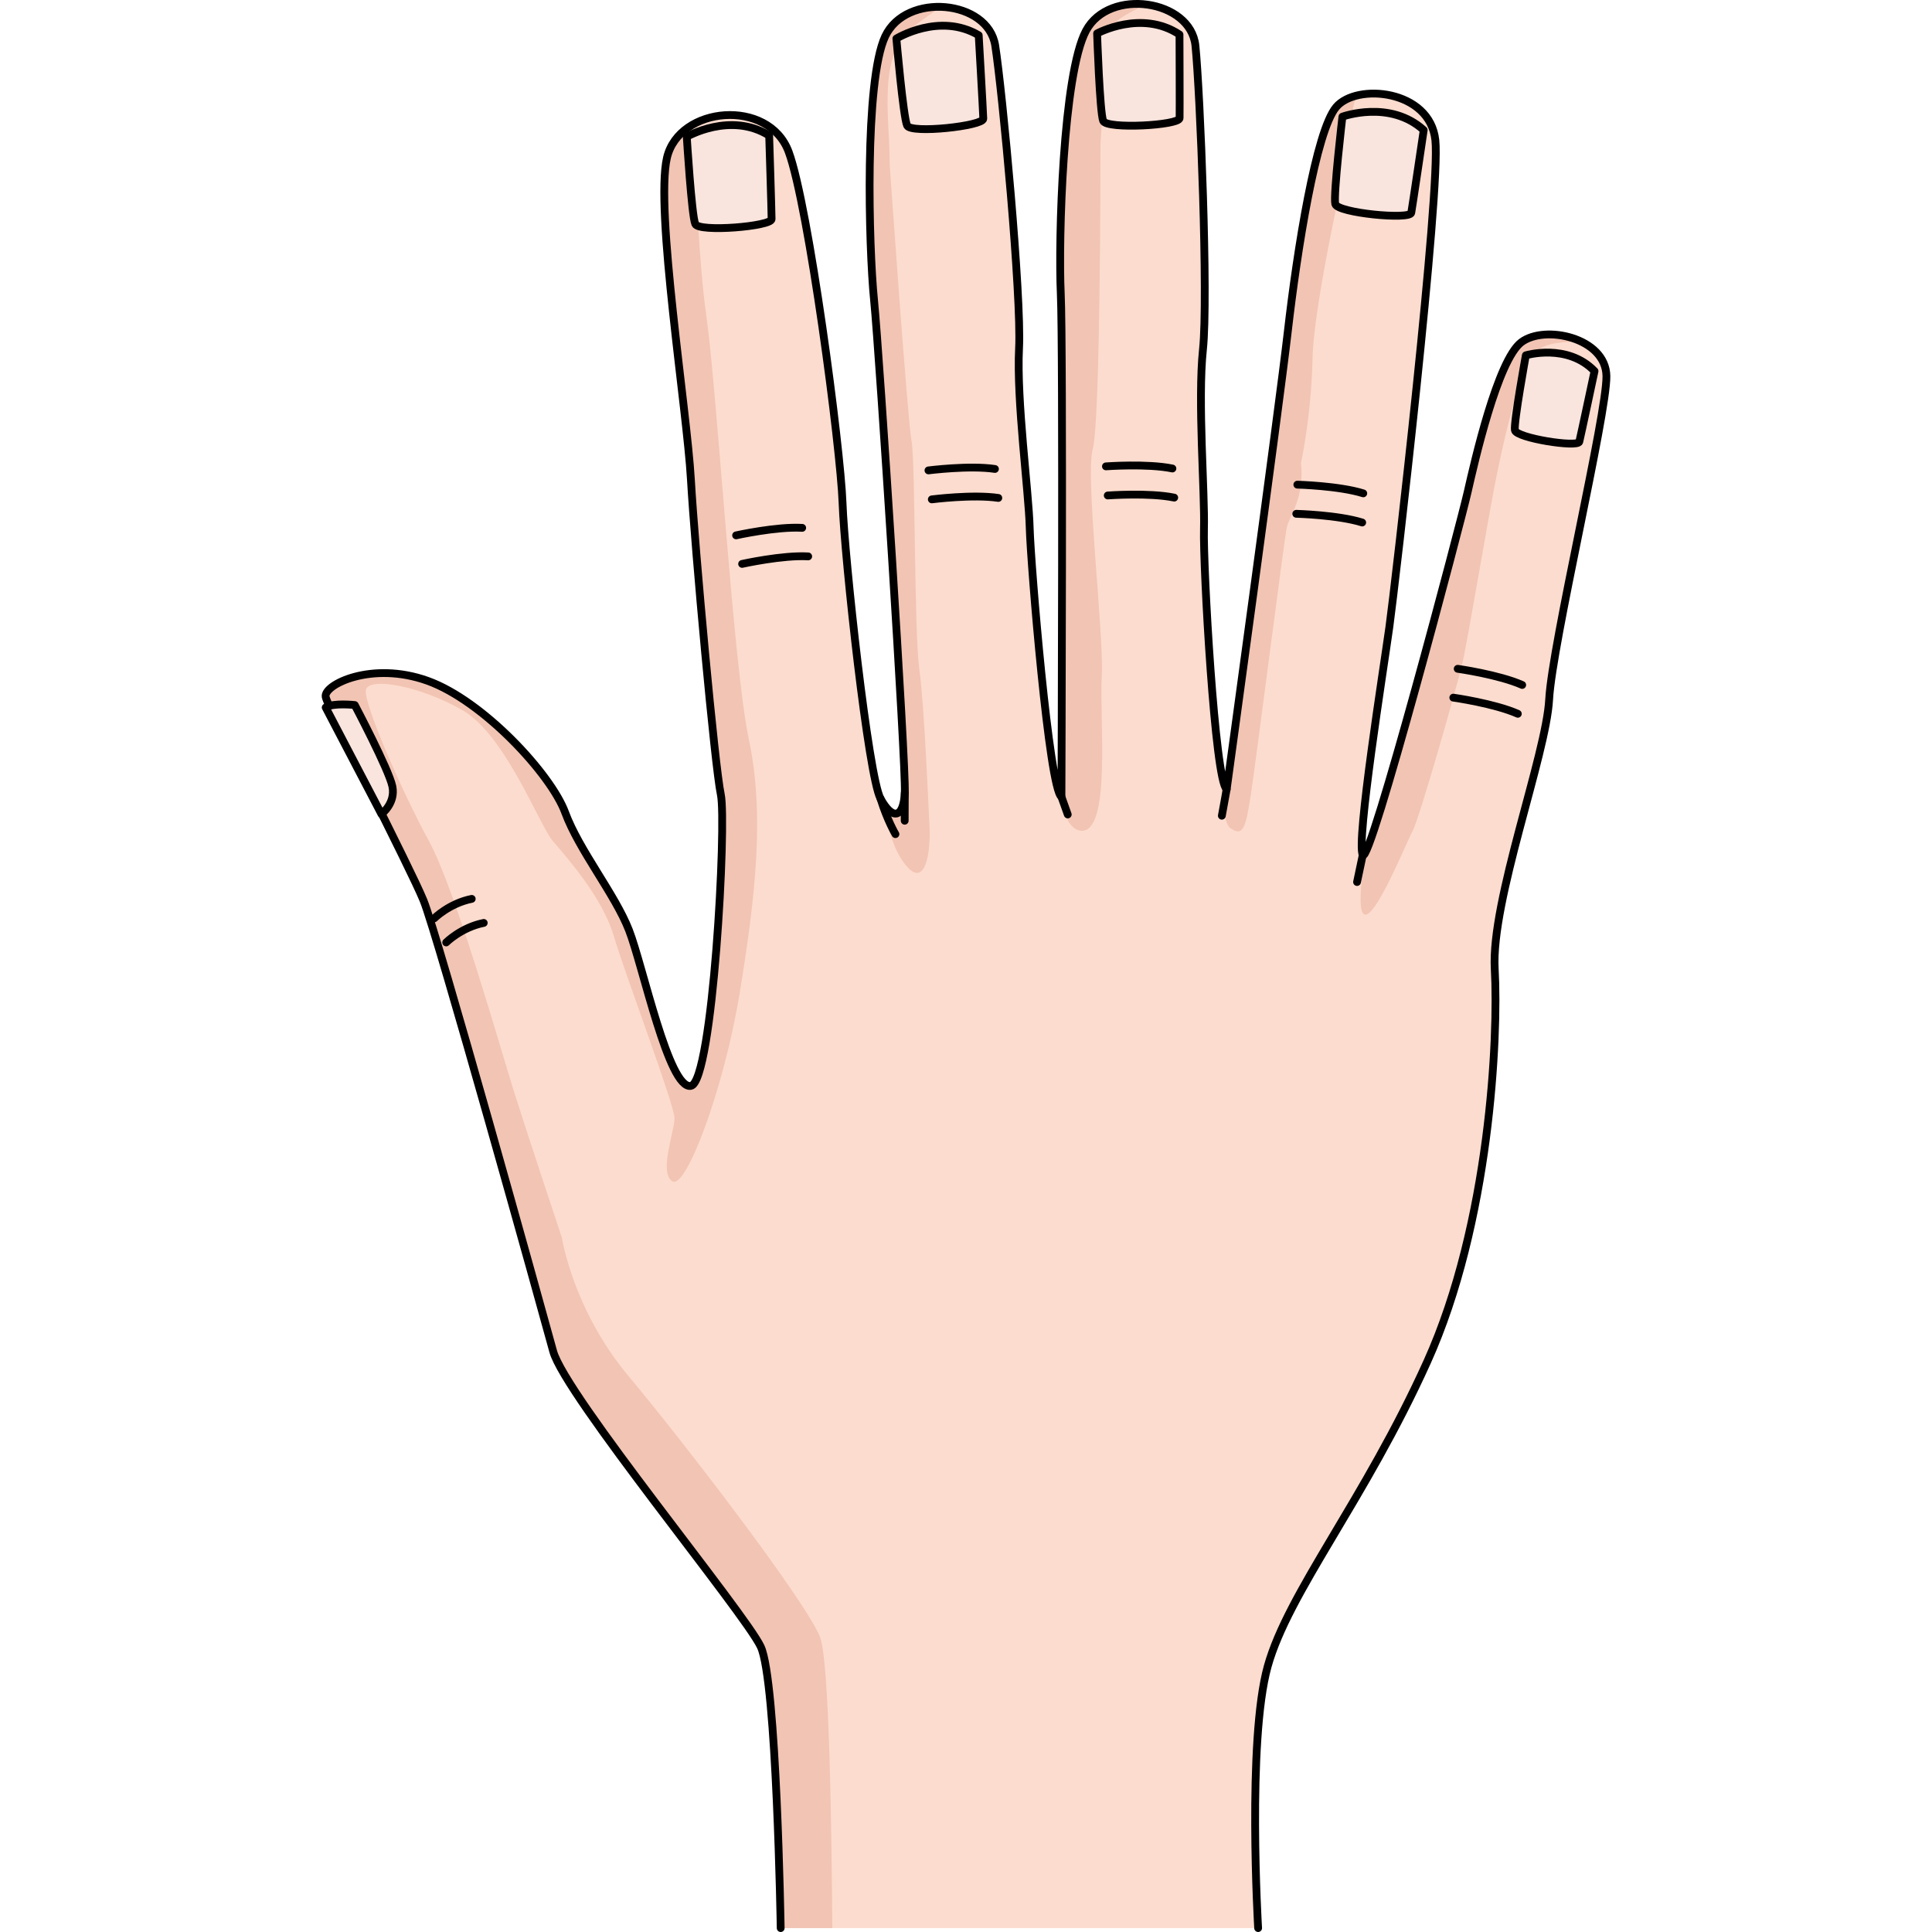 <?xml version="1.0" encoding="utf-8"?>
<!-- Created by: Science Figures, www.sciencefigures.org, Generator: Science Figures Editor -->
<svg version="1.1" id="Camada_1" xmlns="http://www.w3.org/2000/svg" xmlns:xlink="http://www.w3.org/1999/xlink" 
	 width="800px" height="800px" viewBox="0 0 165.369 247.937" enable-background="new 0 0 165.369 247.937"
	 xml:space="preserve">
<g>
	<path fill="#FCDCCE" d="M123.985,42.503c1.2-10.435,3.603-25.648,6.198-28.756s12.033-2.256,12.733,4.236
		s-5.162,57.138-5.901,62.471c-0.739,5.334-4.297,27.642-3.415,29.265s12.613-42.835,13.469-46.615s3.84-16.883,6.876-19.18
		c3.036-2.297,10.852-0.563,10.924,4.33s-6.96,34.345-7.35,41.51c-0.39,7.165-7.475,25.812-6.983,34.6
		c0.492,8.788-0.631,32.603-8.667,50.392s-17.806,29.553-20.468,39.085c-2.661,9.532-1.228,33.595-1.228,33.595h-61.27
		c0,0-0.512-31.759-2.561-36.113c-2.049-4.354-25.1-32.271-26.636-37.906c-1.537-5.635-14.855-53.529-16.648-57.883
		c-1.793-4.354-12.294-24.587-12.55-26.124s5.891-4.61,13.062-2.049c7.171,2.561,15.879,12.038,17.672,16.904
		s6.403,10.501,8.196,15.111c1.793,4.61,5.122,20.489,7.94,19.977c2.817-0.512,4.61-33.808,3.842-37.393
		c-0.768-3.586-3.33-31.503-3.842-40.467c-0.512-8.964-4.61-34.576-3.073-41.235c1.537-6.659,13.062-7.684,15.623-0.768
		s6.659,37.906,6.915,45.077s3.33,35.088,4.866,37.906c1.537,2.817,2.953,2.567,3.122-0.768c0.17-3.335-3.255-56.28-3.947-63.18
		c-0.692-6.9-1.244-28.15,1.426-33.856s13.201-4.698,14.122,1.17c0.921,5.869,3.398,32.194,3.059,38.864
		c-0.339,6.67,1.247,18.414,1.367,23.023c0.12,4.609,2.511,33.541,4.074,34.525c0,0,0.234-57.661-0.086-64.587
		s0.27-28.176,3.243-33.731c2.973-5.554,13.434-3.982,14.038,1.927c0.604,5.91,1.664,32.33,0.967,38.972
		c-0.697,6.642,0.256,18.455,0.128,23.063s1.408,32.322,2.916,33.389C116.137,101.286,122.785,52.939,123.985,42.503z"/>
	<path fill="#F2C4B3" d="M76.027,3.354c1.339-1.016,2.476-1.818,3.431-2.456c-2.91-0.088-5.894,1.094-7.147,3.772
		c-2.67,5.706-2.118,26.957-1.427,33.856c0.692,6.899,4.116,59.845,3.947,63.18c-0.161,3.166-1.446,3.547-2.89,1.167
		c0.567,2.925,1.354,5.7,2.437,7.353c3.134,4.783,3.793-1.155,3.628-4.123c-0.165-2.969-0.66-15.503-1.319-20.286
		c-0.66-4.783-0.495-26.718-0.99-29.192c-0.495-2.474-2.804-35.459-2.804-35.459C72.893,14.734,71.244,6.983,76.027,3.354z
		 M153.945,43.924c-3.036,2.297-6.02,15.4-6.876,19.18c-0.812,3.584-11.396,43.724-13.245,46.501
		c-0.423,3.305-0.635,5.987-0.403,7.053c0.824,3.793,5.772-8.576,6.597-10.061s5.772-18.802,6.432-21.77
		c0.66-2.969,3.463-19.626,4.288-23.584c0.825-3.958,2.969-14.678,5.607-16.492c1.116-0.767,3.234-0.942,5.307-0.891
		C159.114,42.625,155.718,42.582,153.945,43.924z M123.985,42.503c-1.2,10.435-7.848,58.782-7.848,58.782
		c-0.25-0.177-0.501-1.1-0.745-2.518c0.066,3.289,0.34,6.893,1.206,7.499c1.649,1.155,1.979,0,2.639-4.288s4.288-32.82,4.618-34.304
		s2.309-3.793,1.814-8.246c0,0,1.319-5.938,1.484-13.359c0.165-7.422,4.453-25.728,4.783-27.707
		c0.203-1.218-0.027-3.808,0.877-6.083c-1.103,0.279-2.045,0.766-2.63,1.468C127.588,16.856,125.185,32.068,123.985,42.503z
		 M98.088,3.934c-2.973,5.554-3.563,26.804-3.243,33.731c0.32,6.927,0.086,64.587,0.086,64.587
		c-0.171-0.108-0.353-0.569-0.541-1.281c0.556,2.998,1.455,5.393,2.911,5.626c4.123,0.66,2.474-14.678,2.804-19.791
		s-2.144-25.563-1.155-29.192c0.99-3.628,0.99-36.778,0.99-38.758c0-1.979,1.154-14.019,1.154-14.843
		c0-0.677,1.23-1.912,4.777-3.429C102.843,0.191,99.555,1.194,98.088,3.934z"/>
	<path fill="#F2C4B3" d="M65.528,247.437c-0.089-12.019-0.358-34.479-1.603-37.43c-2.042-4.844-17.394-24.855-24.547-33.407
		c-7.153-8.552-8.558-17.776-8.558-17.776s-4.337-13.012-6.072-18.506s-7.518-26.024-10.988-32.385
		c-3.47-6.361-8.385-17.639-8.096-19.374c0.289-1.735,6.94-0.578,12.434,2.603c5.494,3.181,9.831,14.747,11.566,16.771
		c1.735,2.024,6.361,7.229,7.807,12.145s7.807,21.687,7.807,23.422s-2.024,6.94-0.289,8.096c1.735,1.156,6.651-11.855,8.675-24.289
		c2.024-12.434,3.181-22.844,1.157-32.386c-2.024-9.542-4.048-44.53-5.494-54.65c-0.867-6.071-1.318-16.716-1.728-24.267
		c-1.614,0.93-2.858,2.365-3.295,4.257c-1.537,6.659,2.561,32.271,3.073,41.235c0.512,8.964,3.073,36.881,3.842,40.467
		c0.768,3.586-1.025,36.881-3.842,37.393c-2.817,0.512-6.147-15.367-7.94-19.977c-1.793-4.61-6.403-10.245-8.196-15.111
		c-1.793-4.866-10.501-14.343-17.672-16.904c-7.171-2.561-13.318,0.512-13.062,2.049c0.256,1.537,10.757,21.77,12.55,26.124
		c1.793,4.354,15.111,52.248,16.647,57.883s24.586,33.55,26.636,37.905c0,0,0,0,0,0c0.142,0.302,0.276,0.747,0.404,1.293
		c0.092,0.394,0.181,0.844,0.266,1.347c0.018,0.104,0.035,0.207,0.052,0.315c1.451,9.11,1.84,33.157,1.84,33.157H65.528z"/>
	<path fill="none" stroke="#000000" stroke-linecap="round" stroke-linejoin="round" stroke-miterlimit="10" d="M58.903,247.437
		c0,0-0.512-31.759-2.561-36.113c-2.049-4.354-25.1-32.271-26.636-37.906c-1.537-5.635-14.855-53.529-16.648-57.883
		c-1.793-4.354-12.294-24.587-12.55-26.124s5.891-4.61,13.062-2.049c7.171,2.561,15.879,12.038,17.672,16.904
		s6.403,10.501,8.196,15.111c1.793,4.61,5.122,20.489,7.94,19.977c2.817-0.512,4.61-33.808,3.842-37.393
		c-0.768-3.586-3.33-31.503-3.842-40.467c-0.512-8.964-4.61-34.576-3.073-41.235c1.537-6.659,13.062-7.684,15.623-0.768
		s6.659,37.906,6.915,45.077s3.33,35.088,4.866,37.906c1.537,2.817,2.953,2.567,3.122-0.768c0.17-3.335-3.255-56.28-3.947-63.18
		c-0.692-6.9-1.244-28.15,1.426-33.856s13.201-4.698,14.122,1.17c0.921,5.869,3.398,32.194,3.059,38.864
		c-0.339,6.67,1.247,18.414,1.367,23.023c0.12,4.609,2.511,33.541,4.074,34.525c0,0,0.234-57.661-0.086-64.587
		s0.27-28.176,3.243-33.731c2.973-5.554,13.434-3.982,14.038,1.927c0.604,5.91,1.664,32.33,0.967,38.972
		c-0.697,6.642,0.256,18.455,0.128,23.063s1.408,32.322,2.916,33.389c0,0,6.648-48.347,7.848-58.782
		c1.2-10.435,3.603-25.648,6.198-28.756s12.033-2.256,12.733,4.236s-5.162,57.138-5.901,62.471
		c-0.739,5.334-4.297,27.642-3.415,29.265s12.613-42.835,13.469-46.615s3.84-16.883,6.876-19.18
		c3.036-2.297,10.852-0.563,10.924,4.33s-6.96,34.345-7.35,41.51c-0.39,7.165-7.475,25.812-6.983,34.6
		c0.492,8.788-0.631,32.603-8.667,50.392s-17.806,29.553-20.468,39.085c-2.661,9.532-1.228,33.595-1.228,33.595"/>
	<g>
		<path fill="none" stroke="#000000" stroke-linecap="round" stroke-linejoin="round" stroke-miterlimit="10" d="M100.642,59.849
			c0,0,5.317-0.39,8.532,0.275"/>
		<path fill="none" stroke="#000000" stroke-linecap="round" stroke-linejoin="round" stroke-miterlimit="10" d="M100.875,63.585
			c0,0,5.317-0.39,8.532,0.275"/>
	</g>
	
		<line fill="none" stroke="#000000" stroke-linecap="round" stroke-linejoin="round" stroke-miterlimit="10" x1="94.932" y1="102.252" x2="95.742" y2="104.522"/>
	
		<line fill="none" stroke="#000000" stroke-linecap="round" stroke-linejoin="round" stroke-miterlimit="10" x1="116.137" y1="101.286" x2="115.518" y2="104.684"/>
	<path fill="none" stroke="#000000" stroke-linecap="round" stroke-linejoin="round" stroke-miterlimit="10" d="M71.709,102.474
		c0.889,2.852,1.921,4.571,1.921,4.571"/>
	
		<line fill="none" stroke="#000000" stroke-linecap="round" stroke-linejoin="round" stroke-miterlimit="10" x1="74.831" y1="101.706" x2="74.818" y2="105.328"/>
	
		<line fill="none" stroke="#000000" stroke-linecap="round" stroke-linejoin="round" stroke-miterlimit="10" x1="133.6" y1="109.72" x2="132.869" y2="113.191"/>
	<path fill="none" stroke="#000000" stroke-linecap="round" stroke-linejoin="round" stroke-miterlimit="10" d="M15.977,120.945
		c0,0,1.928-1.928,4.819-2.506"/>
	<path fill="none" stroke="#000000" stroke-linecap="round" stroke-linejoin="round" stroke-miterlimit="10" d="M14.435,117.86
		c0,0,1.928-1.928,4.819-2.506"/>
	<g>
		<path fill="none" stroke="#000000" stroke-linecap="round" stroke-linejoin="round" stroke-miterlimit="10" d="M53.182,68.704
			c0,0,5.205-1.157,8.482-0.964"/>
		<path fill="none" stroke="#000000" stroke-linecap="round" stroke-linejoin="round" stroke-miterlimit="10" d="M53.953,72.367
			c0,0,5.205-1.157,8.482-0.964"/>
	</g>
	<g>
		<path fill="none" stroke="#000000" stroke-linecap="round" stroke-linejoin="round" stroke-miterlimit="10" d="M77.865,60.367
			c0,0,5.289-0.676,8.535-0.184"/>
		<path fill="none" stroke="#000000" stroke-linecap="round" stroke-linejoin="round" stroke-miterlimit="10" d="M78.297,64.085
			c0,0,5.289-0.676,8.535-0.184"/>
	</g>
	<g>
		<path fill="none" stroke="#000000" stroke-linecap="round" stroke-linejoin="round" stroke-miterlimit="10" d="M125.205,62.197
			c0,0,5.33,0.137,8.463,1.117"/>
		<path fill="none" stroke="#000000" stroke-linecap="round" stroke-linejoin="round" stroke-miterlimit="10" d="M125.067,65.937
			c0,0,5.33,0.137,8.463,1.117"/>
	</g>
	<g>
		<path fill="none" stroke="#000000" stroke-linecap="round" stroke-linejoin="round" stroke-miterlimit="10" d="M145.784,85.828
			c0,0,5.28,0.744,8.28,2.075"/>
		<path fill="none" stroke="#000000" stroke-linecap="round" stroke-linejoin="round" stroke-miterlimit="10" d="M145.221,89.528
			c0,0,5.28,0.744,8.28,2.075"/>
	</g>
	<path fill="#F9E4DE" stroke="#000000" stroke-linecap="round" stroke-linejoin="round" stroke-miterlimit="10" d="M99.509,4.291
		c0,0,5.686-3.109,10.574,0.138c0,0,0.039,9.801,0.013,10.734c-0.026,0.933-9.374,1.451-9.81,0.35
		C99.85,14.412,99.509,4.291,99.509,4.291z"/>
	<path fill="#F9E4DE" stroke="#000000" stroke-linecap="round" stroke-linejoin="round" stroke-miterlimit="10" d="M46.851,17.55
		c0,0,5.598-3.265,10.574-0.155c0,0,0.311,9.796,0.311,10.729c0,0.933-9.33,1.71-9.796,0.622
		C47.473,27.657,46.851,17.55,46.851,17.55z"/>
	<path fill="#F9E4DE" stroke="#000000" stroke-linecap="round" stroke-linejoin="round" stroke-miterlimit="10" d="M73.749,4.95
		c0,0,5.511-3.41,10.566-0.43c0,0,0.565,9.785,0.589,10.718c0.024,0.933-9.282,1.952-9.777,0.876
		C74.633,15.038,73.749,4.95,73.749,4.95z"/>
	<path fill="#F9E4DE" stroke="#000000" stroke-linecap="round" stroke-linejoin="round" stroke-miterlimit="10" d="M130.991,14.971
		c0,0,6.089-2.219,10.433,1.725c0,0-1.434,9.696-1.599,10.614c-0.166,0.918-9.485,0.026-9.751-1.128S130.991,14.971,130.991,14.971z
		"/>
	<path fill="#F9E4DE" stroke="#000000" stroke-linecap="round" stroke-linejoin="round" stroke-miterlimit="10" d="M154.529,45.598
		c0,0,5.324-1.594,8.817,2.03c0,0-1.762,8.276-1.954,9.059c-0.192,0.782-8.104-0.473-8.267-1.48
		C152.961,54.199,154.529,45.598,154.529,45.598z"/>
	<path fill="#F9E4DE" stroke="#000000" stroke-linecap="round" stroke-linejoin="round" stroke-miterlimit="10" d="M7.666,104.473
		c0,0,1.866-1.399,1.399-3.576s-4.82-10.418-4.82-10.418s-2.799-0.311-3.732,0.311L7.666,104.473z"/>
</g>
</svg>